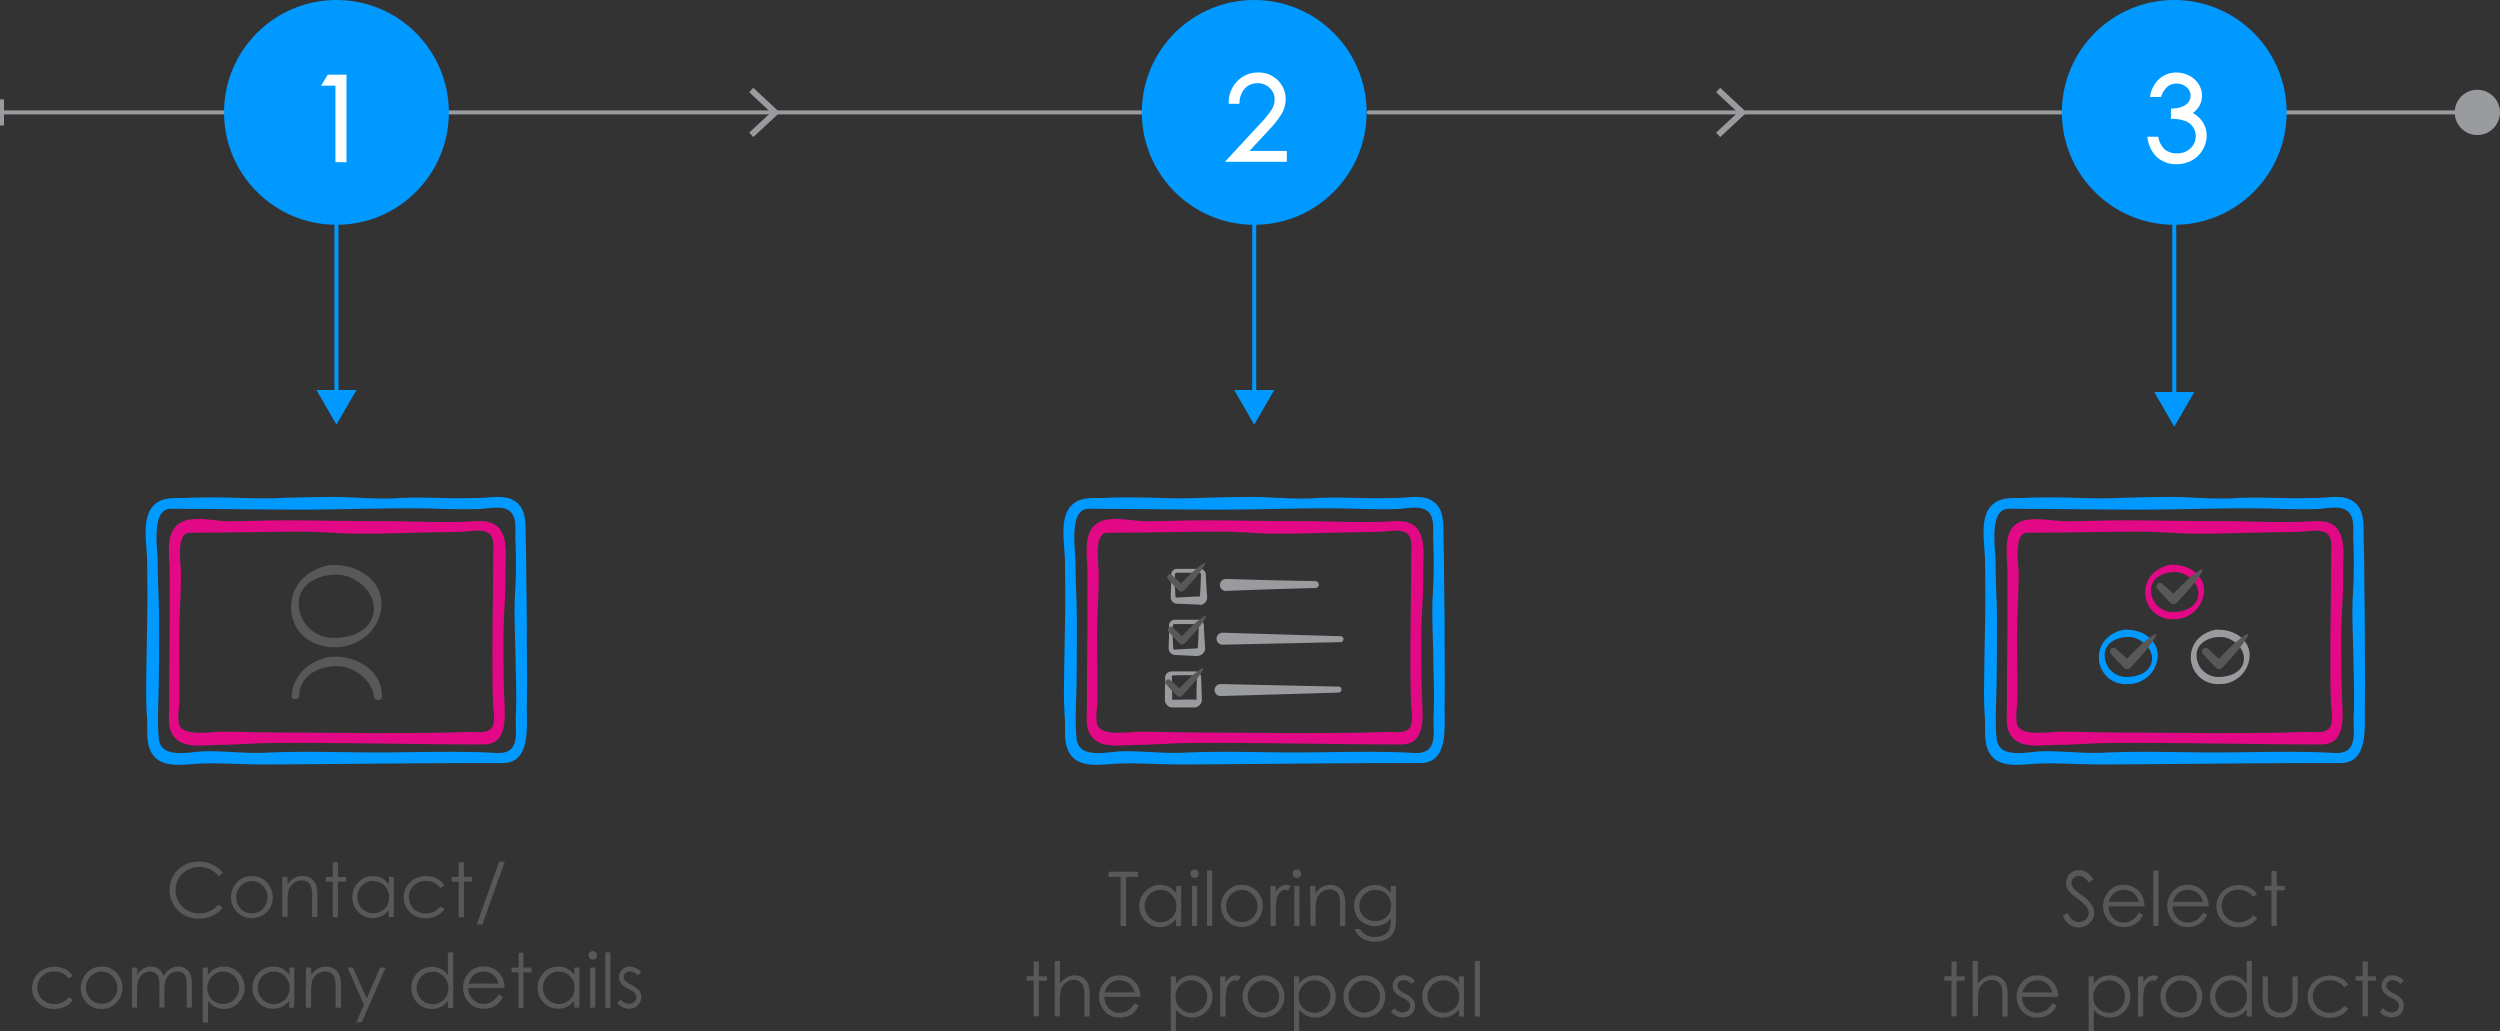 <svg xmlns="http://www.w3.org/2000/svg" width="530.25" height="218.71" viewBox="0 0 530.25 218.71"><rect x="0" y="0" width="530.25" height="218.71" fill="#333333" stroke="none"/><title>home-diagram</title><g id="Layer_2" data-name="Layer 2"><g id="Layer_3" data-name="Layer 3"><g id="Client_Company_details" data-name="Client Company details" style="isolation:isolate"><g style="isolation:isolate"><path d="M47.28,185.17l-.91.7a5,5,0,0,0-1.8-1.48,5.21,5.21,0,0,0-2.31-.5,5.13,5.13,0,0,0-2.55.66,4.74,4.74,0,0,0-1.81,1.77,4.9,4.9,0,0,0-.65,2.5,4.68,4.68,0,0,0,1.45,3.51,5,5,0,0,0,3.63,1.41,5.11,5.11,0,0,0,4-1.89l.91.68a5.87,5.87,0,0,1-2.15,1.7,6.82,6.82,0,0,1-2.87.59,6,6,0,0,1-4.76-2,6.09,6.09,0,0,1-1.46-4.1,5.67,5.67,0,0,1,1.77-4.24,6.11,6.11,0,0,1,4.44-1.73,6.4,6.4,0,0,1,2.9.64A5.67,5.67,0,0,1,47.28,185.17Z" style="fill:#585858"/><path d="M53.43,185.82a4.19,4.19,0,0,1,3.25,1.42,4.55,4.55,0,0,1-.06,6.18,4.5,4.5,0,0,1-6.39,0,4.55,4.55,0,0,1-.07-6.17A4.19,4.19,0,0,1,53.43,185.82Zm0,1.07a3.14,3.14,0,0,0-2.34,1,3.37,3.37,0,0,0-1,2.44,3.52,3.52,0,0,0,.44,1.72,3.25,3.25,0,0,0,1.21,1.23,3.46,3.46,0,0,0,3.34,0,3.18,3.18,0,0,0,1.21-1.23,3.42,3.42,0,0,0,.45-1.72,3.37,3.37,0,0,0-1-2.44A3.14,3.14,0,0,0,53.42,186.89Z" style="fill:#585858"/><path d="M59.88,186H61v1.53a4.47,4.47,0,0,1,1.46-1.31,3.55,3.55,0,0,1,1.73-.43,3,3,0,0,1,1.69.48,2.88,2.88,0,0,1,1.09,1.3,6.82,6.82,0,0,1,.35,2.56v4.37H66.2v-4.05a10.12,10.12,0,0,0-.12-2,2,2,0,0,0-2.14-1.7,2.71,2.71,0,0,0-1.78.66,3.13,3.13,0,0,0-1,1.62,11,11,0,0,0-.16,2.32v3.11H59.88Z" style="fill:#585858"/><path d="M70.59,182.88h1.09V186h1.74V187H71.68v7.55H70.59V187H69.1V186h1.49Z" style="fill:#585858"/><path d="M83.53,186v8.5H82.45v-1.46a4.66,4.66,0,0,1-1.54,1.26,4.2,4.2,0,0,1-1.87.42A4.13,4.13,0,0,1,76,193.44a4.55,4.55,0,0,1,0-6.32,4.21,4.21,0,0,1,3.11-1.3,4,4,0,0,1,1.89.44,4.28,4.28,0,0,1,1.49,1.34V186Zm-4.37.84a3.32,3.32,0,0,0-1.69.45,3.38,3.38,0,0,0-1.23,1.26,3.48,3.48,0,0,0-.45,1.72,3.4,3.4,0,0,0,.46,1.71,3.31,3.31,0,0,0,2.9,1.74,3.44,3.44,0,0,0,1.7-.46,3.16,3.16,0,0,0,1.24-1.22,3.62,3.62,0,0,0,.43-1.74,3.37,3.37,0,0,0-1-2.47A3.23,3.23,0,0,0,79.16,186.87Z" style="fill:#585858"/><path d="M94.24,187.8l-.87.54a3.62,3.62,0,0,0-3.07-1.49,3.51,3.51,0,0,0-2.57,1,3.22,3.22,0,0,0-1,2.42,3.51,3.51,0,0,0,.47,1.75,3.31,3.31,0,0,0,1.3,1.27,3.78,3.78,0,0,0,1.84.46,3.72,3.72,0,0,0,3.06-1.5l.87.57a4.14,4.14,0,0,1-1.64,1.43,5.3,5.3,0,0,1-2.34.5,4.59,4.59,0,0,1-3.34-1.28,4.14,4.14,0,0,1-1.33-3.12,4.5,4.5,0,0,1,.62-2.29,4.31,4.31,0,0,1,1.71-1.65,4.91,4.91,0,0,1,2.43-.59,5.28,5.28,0,0,1,1.63.25,4.75,4.75,0,0,1,1.33.68A3.66,3.66,0,0,1,94.24,187.8Z" style="fill:#585858"/><path d="M97.29,182.88h1.1V186h1.73V187H98.39v7.55h-1.1V187H95.8V186h1.49Z" style="fill:#585858"/><path d="M107.07,182.75,102.3,196.1h-1.19l4.76-13.35Z" style="fill:#585858"/><path d="M15.44,207l-.87.54a3.62,3.62,0,0,0-3.07-1.49,3.55,3.55,0,0,0-2.58,1,3.25,3.25,0,0,0-1,2.42,3.51,3.51,0,0,0,.47,1.75,3.24,3.24,0,0,0,1.3,1.27,3.88,3.88,0,0,0,4.9-1l.87.57a4.14,4.14,0,0,1-1.64,1.43,5.3,5.3,0,0,1-2.34.5,4.59,4.59,0,0,1-3.34-1.28,4.14,4.14,0,0,1-1.33-3.12,4.5,4.5,0,0,1,.62-2.29,4.31,4.31,0,0,1,1.71-1.65,4.91,4.91,0,0,1,2.43-.59,5.28,5.28,0,0,1,1.63.25,4.75,4.75,0,0,1,1.33.68A3.66,3.66,0,0,1,15.44,207Z" style="fill:#585858"/><path d="M21.56,205a4.21,4.21,0,0,1,3.26,1.42,4.57,4.57,0,0,1-.07,6.18A4.16,4.16,0,0,1,21.56,214a4.14,4.14,0,0,1-3.19-1.33,4.53,4.53,0,0,1-.07-6.17A4.18,4.18,0,0,1,21.56,205Zm0,1.07a3.18,3.18,0,0,0-2.35,1,3.52,3.52,0,0,0-.53,4.16,3.18,3.18,0,0,0,1.21,1.23,3.46,3.46,0,0,0,3.34,0,3.18,3.18,0,0,0,1.21-1.23,3.52,3.52,0,0,0,.44-1.72,3.41,3.41,0,0,0-1-2.44A3.17,3.17,0,0,0,21.56,206.09Z" style="fill:#585858"/><path d="M28,205.23H29.1v1.47a4.22,4.22,0,0,1,1.17-1.18A3.3,3.3,0,0,1,32,205a2.92,2.92,0,0,1,1.17.24,2.53,2.53,0,0,1,.91.64,3.51,3.51,0,0,1,.61,1.15,4,4,0,0,1,1.36-1.51,3.22,3.22,0,0,1,1.76-.52,2.74,2.74,0,0,1,1.56.44,2.68,2.68,0,0,1,1,1.24,6.58,6.58,0,0,1,.33,2.39v4.64H39.6v-4.64a6.15,6.15,0,0,0-.19-1.88,1.67,1.67,0,0,0-.67-.82,2,2,0,0,0-1.12-.31,2.42,2.42,0,0,0-1.46.47,2.66,2.66,0,0,0-1,1.25,8,8,0,0,0-.3,2.61v3.32H33.8v-4.35a7.43,7.43,0,0,0-.19-2.09,1.75,1.75,0,0,0-.66-.88,2,2,0,0,0-1.14-.33,2.43,2.43,0,0,0-1.42.46,2.64,2.64,0,0,0-1,1.23,6.58,6.58,0,0,0-.32,2.36v3.6H28Z" style="fill:#585858"/><path d="M43,205.23h1.09v1.57a4.37,4.37,0,0,1,1.49-1.34A4,4,0,0,1,47.5,205a4.19,4.19,0,0,1,3.1,1.3,4.53,4.53,0,0,1,0,6.32A4.1,4.1,0,0,1,47.54,214a4.17,4.17,0,0,1-1.87-.42,4.66,4.66,0,0,1-1.54-1.26v4.57H43Zm4.37.84a3.23,3.23,0,0,0-2.39,1,3.41,3.41,0,0,0-1,2.47,3.51,3.51,0,0,0,.44,1.74,3.16,3.16,0,0,0,1.24,1.22,3.42,3.42,0,0,0,1.7.46,3.27,3.27,0,0,0,1.66-.46,3.44,3.44,0,0,0,1.23-1.28,3.4,3.4,0,0,0,.46-1.71,3.48,3.48,0,0,0-.45-1.72,3.38,3.38,0,0,0-1.23-1.26A3.32,3.32,0,0,0,47.41,206.07Z" style="fill:#585858"/><path d="M62.41,205.23v8.5H61.33v-1.46a4.66,4.66,0,0,1-1.54,1.26,4.25,4.25,0,0,1-1.88.42,4.12,4.12,0,0,1-3.08-1.31,4.38,4.38,0,0,1-1.28-3.18,4.31,4.31,0,0,1,1.29-3.14A4.21,4.21,0,0,1,58,205a4,4,0,0,1,1.89.44,4.37,4.37,0,0,1,1.49,1.34v-1.57Zm-4.37.84a3.29,3.29,0,0,0-1.69.45,3.24,3.24,0,0,0-1.23,1.26,3.43,3.43,0,0,0,0,3.43,3.39,3.39,0,0,0,1.24,1.28A3.28,3.28,0,0,0,58,213a3.44,3.44,0,0,0,1.7-.46A3.23,3.23,0,0,0,61,211.27a3.62,3.62,0,0,0,.43-1.74,3.41,3.41,0,0,0-1-2.47A3.23,3.23,0,0,0,58,206.07Z" style="fill:#585858"/><path d="M64.87,205.23H66v1.53a4.54,4.54,0,0,1,1.45-1.31,3.59,3.59,0,0,1,1.74-.43,3,3,0,0,1,1.69.48,2.88,2.88,0,0,1,1.09,1.3,7,7,0,0,1,.35,2.56v4.37H71.19v-4a10.12,10.12,0,0,0-.12-2,2.17,2.17,0,0,0-.73-1.27,2.24,2.24,0,0,0-1.41-.43,2.71,2.71,0,0,0-1.78.66,3.06,3.06,0,0,0-1,1.62,11,11,0,0,0-.16,2.32v3.11H64.87Z" style="fill:#585858"/><path d="M73.71,205.23h1.16l2.92,6.55,2.83-6.55h1.17l-5.07,11.61H75.56l1.64-3.75Z" style="fill:#585858"/><path d="M96.12,202v11.78H95v-1.46a4.66,4.66,0,0,1-1.54,1.26,4.22,4.22,0,0,1-1.88.42,4.12,4.12,0,0,1-3.08-1.31,4.55,4.55,0,0,1,0-6.32,4.21,4.21,0,0,1,3.11-1.3,4,4,0,0,1,1.89.44A4.28,4.28,0,0,1,95,206.8V202Zm-4.37,4.12a3.32,3.32,0,0,0-1.69.45,3.38,3.38,0,0,0-1.23,1.26,3.49,3.49,0,0,0-.46,1.72,3.42,3.42,0,0,0,.47,1.71,3.31,3.31,0,0,0,2.9,1.74,3.44,3.44,0,0,0,1.7-.46,3.23,3.23,0,0,0,1.24-1.22,3.62,3.62,0,0,0,.43-1.74,3.37,3.37,0,0,0-1-2.47A3.23,3.23,0,0,0,91.75,206.07Z" style="fill:#585858"/><path d="M105.75,210.91l.92.49a5.06,5.06,0,0,1-1,1.44,4.19,4.19,0,0,1-1.33.83,4.7,4.7,0,0,1-1.68.28,4.06,4.06,0,0,1-3.26-1.36,4.67,4.67,0,0,1-.18-6,4.07,4.07,0,0,1,3.37-1.6,4.2,4.2,0,0,1,3.47,1.64,4.59,4.59,0,0,1,.94,2.91H99.3a3.5,3.5,0,0,0,1,2.43,3,3,0,0,0,2.26.95,3.6,3.6,0,0,0,1.26-.23,3.35,3.35,0,0,0,1-.6A4.88,4.88,0,0,0,105.75,210.91Zm0-2.29a3.66,3.66,0,0,0-.64-1.39,3.15,3.15,0,0,0-1.1-.85,3.48,3.48,0,0,0-1.45-.32,3.09,3.09,0,0,0-2.15.81,3.65,3.65,0,0,0-1,1.75Z" style="fill:#585858"/><path d="M110,202.08H111v3.15h1.73v1H111v7.55H110v-7.55h-1.5v-1H110Z" style="fill:#585858"/><path d="M122.88,205.23v8.5H121.8v-1.46a4.56,4.56,0,0,1-1.54,1.26,4.17,4.17,0,0,1-1.87.42,4.12,4.12,0,0,1-3.08-1.31,4.38,4.38,0,0,1-1.28-3.18,4.31,4.31,0,0,1,1.29-3.14,4.19,4.19,0,0,1,3.1-1.3,4,4,0,0,1,1.9.44,4.25,4.25,0,0,1,1.48,1.34v-1.57Zm-4.37.84a3.31,3.31,0,0,0-2.91,1.71,3.5,3.5,0,0,0,1.24,4.71,3.27,3.27,0,0,0,1.66.46,3.42,3.42,0,0,0,1.7-.46,3.16,3.16,0,0,0,1.24-1.22,3.51,3.51,0,0,0,.43-1.74,3.37,3.37,0,0,0-1-2.47A3.2,3.2,0,0,0,118.51,206.07Z" style="fill:#585858"/><path d="M125.72,201.73a.87.87,0,0,1,.64.27.86.86,0,0,1,.26.64.82.82,0,0,1-.26.63.88.88,0,0,1-1.27,0,.86.86,0,0,1-.26-.63.9.9,0,0,1,.26-.64A.86.86,0,0,1,125.72,201.73Zm-.54,3.5h1.09v8.5h-1.09Z" style="fill:#585858"/><path d="M128.38,202h1.1v11.78h-1.1Z" style="fill:#585858"/><path d="M136,206.16l-.7.73a2.51,2.51,0,0,0-1.72-.85,1.33,1.33,0,0,0-.91.35,1.09,1.09,0,0,0-.38.82,1.21,1.21,0,0,0,.32.79,4.42,4.42,0,0,0,1.31.9,4.92,4.92,0,0,1,1.66,1.22,2.18,2.18,0,0,1,.43,1.33,2.41,2.41,0,0,1-.73,1.78,2.53,2.53,0,0,1-1.84.72,3.16,3.16,0,0,1-1.41-.32,3.07,3.07,0,0,1-1.1-.88l.68-.78a2.39,2.39,0,0,0,1.78.94,1.61,1.61,0,0,0,1.12-.42,1.29,1.29,0,0,0,.46-1,1.31,1.31,0,0,0-.3-.84,5,5,0,0,0-1.38-.9,4.56,4.56,0,0,1-1.57-1.17,2.27,2.27,0,0,1-.41-1.32,2.13,2.13,0,0,1,.66-1.61,2.29,2.29,0,0,1,1.67-.64A3.47,3.47,0,0,1,136,206.16Z" style="fill:#585858"/></g></g><g id="Tailoring_the_proposal" data-name="Tailoring the proposal" style="isolation:isolate"><g style="isolation:isolate"><path d="M235.11,186V184.9h6.29V186h-2.56V196.4h-1.17V186Z" style="fill:#585858"/><path d="M250.52,187.9v8.5h-1.08v-1.46a4.65,4.65,0,0,1-1.54,1.25,4.28,4.28,0,0,1-5-.88,4.42,4.42,0,0,1-1.28-3.19A4.31,4.31,0,0,1,243,189a4.19,4.19,0,0,1,3.1-1.3,4.12,4.12,0,0,1,1.9.44,4.35,4.35,0,0,1,1.48,1.34V187.9Zm-4.37.83a3.31,3.31,0,0,0-2.91,1.71,3.39,3.39,0,0,0-.46,1.72,3.44,3.44,0,0,0,.46,1.72,3.36,3.36,0,0,0,1.24,1.27,3.15,3.15,0,0,0,1.66.46,3.32,3.32,0,0,0,1.7-.46,3.16,3.16,0,0,0,1.24-1.22,3.48,3.48,0,0,0,.43-1.74,3.39,3.39,0,0,0-1-2.47A3.21,3.21,0,0,0,246.15,188.73Z" style="fill:#585858"/><path d="M253.36,184.4a.9.9,0,0,1,.64.26.92.92,0,0,1,0,1.28.9.9,0,1,1-.64-1.54Zm-.54,3.5h1.09v8.5h-1.09Z" style="fill:#585858"/><path d="M256,184.62h1.1V196.4H256Z" style="fill:#585858"/><path d="M263.41,187.68a4.21,4.21,0,0,1,3.26,1.42,4.57,4.57,0,0,1-.07,6.18,4.47,4.47,0,0,1-6.38,0,4.53,4.53,0,0,1-.07-6.17A4.18,4.18,0,0,1,263.41,187.68Zm0,1.07a3.15,3.15,0,0,0-2.35,1,3.37,3.37,0,0,0-1,2.43,3.42,3.42,0,0,0,.45,1.72,3.18,3.18,0,0,0,1.21,1.23,3.39,3.39,0,0,0,3.34,0,3.18,3.18,0,0,0,1.21-1.23,3.52,3.52,0,0,0,.44-1.72,3.37,3.37,0,0,0-1-2.43A3.14,3.14,0,0,0,263.41,188.75Z" style="fill:#585858"/><path d="M269.45,187.9h1.12v1.24a3.84,3.84,0,0,1,1.05-1.1,2.11,2.11,0,0,1,1.16-.36,2,2,0,0,1,1,.29l-.57.92a1.5,1.5,0,0,0-.58-.15,1.56,1.56,0,0,0-1.05.45,2.84,2.84,0,0,0-.78,1.39,13.9,13.9,0,0,0-.2,2.94v2.88h-1.12Z" style="fill:#585858"/><path d="M275.06,184.4a.86.86,0,0,1,.63.26.89.89,0,0,1,0,1.28.89.89,0,0,1-1.26,0,.89.89,0,0,1,0-1.28A.86.86,0,0,1,275.06,184.4Zm-.55,3.5h1.1v8.5h-1.1Z" style="fill:#585858"/><path d="M277.88,187.9H279v1.52a4.69,4.69,0,0,1,1.46-1.31,3.55,3.55,0,0,1,1.73-.43,3,3,0,0,1,1.69.48,2.84,2.84,0,0,1,1.09,1.31,6.72,6.72,0,0,1,.36,2.55v4.38h-1.1v-4.06a10.12,10.12,0,0,0-.12-2,2.2,2.2,0,0,0-.73-1.27,2.23,2.23,0,0,0-1.41-.42,2.66,2.66,0,0,0-1.77.65,3.07,3.07,0,0,0-1,1.63,11.49,11.49,0,0,0-.16,2.31v3.12h-1.09Z" style="fill:#585858"/><path d="M295,187.9h1.09v6.77a8,8,0,0,1-.31,2.62,3.44,3.44,0,0,1-1.49,1.8,4.93,4.93,0,0,1-2.56.63,6,6,0,0,1-2-.3,3.94,3.94,0,0,1-1.42-.84,4.77,4.77,0,0,1-1-1.52h1.19a3.13,3.13,0,0,0,1.25,1.25,4,4,0,0,0,1.9.41,3.88,3.88,0,0,0,1.89-.42,2.61,2.61,0,0,0,1.1-1.05,4.64,4.64,0,0,0,.33-2v-.44a4.19,4.19,0,0,1-1.51,1.2,4.45,4.45,0,0,1-4.1-.17,4.14,4.14,0,0,1-1.6-1.56,4.42,4.42,0,0,1,3.84-6.57,4.13,4.13,0,0,1,1.78.39,4.91,4.91,0,0,1,1.59,1.3Zm-3.23.83a3.49,3.49,0,0,0-1.73.45,3.38,3.38,0,0,0-1.25,1.24,3.42,3.42,0,0,0-.45,1.72,3.08,3.08,0,0,0,.94,2.31,3.67,3.67,0,0,0,4.85,0,3.18,3.18,0,0,0,.92-2.38,3.48,3.48,0,0,0-.42-1.72,3.05,3.05,0,0,0-1.2-1.19A3.32,3.32,0,0,0,291.74,188.73Z" style="fill:#585858"/><path d="M219.25,203.94h1.09v3.16h1.74V208h-1.74v7.56h-1.09V208h-1.49v-.94h1.49Z" style="fill:#585858"/><path d="M223.72,203.82h1.09v4.8a4.69,4.69,0,0,1,1.46-1.31,3.55,3.55,0,0,1,1.73-.43,3,3,0,0,1,1.69.48,2.93,2.93,0,0,1,1.09,1.3,7,7,0,0,1,.35,2.56v4.38H230v-4.06a10.12,10.12,0,0,0-.12-2,2.26,2.26,0,0,0-.74-1.27,2.18,2.18,0,0,0-1.4-.42,2.7,2.7,0,0,0-1.78.65,3.05,3.05,0,0,0-1,1.63,10.65,10.65,0,0,0-.16,2.31v3.12h-1.09Z" style="fill:#585858"/><path d="M240.63,212.78l.92.48a5.24,5.24,0,0,1-1,1.44,4.35,4.35,0,0,1-1.34.83,4.7,4.7,0,0,1-1.68.29,4.08,4.08,0,0,1-3.26-1.37,4.6,4.6,0,0,1-1.17-3.08,4.53,4.53,0,0,1,1-2.88,4.05,4.05,0,0,1,3.37-1.61,4.21,4.21,0,0,1,3.48,1.65,4.6,4.6,0,0,1,.93,2.9h-7.64a3.45,3.45,0,0,0,.94,2.43,3,3,0,0,0,2.26.95,3.66,3.66,0,0,0,1.27-.23,3.3,3.3,0,0,0,1-.6A5,5,0,0,0,240.63,212.78Zm0-2.29a3.5,3.5,0,0,0-.64-1.4,2.93,2.93,0,0,0-1.1-.84,3.31,3.31,0,0,0-1.45-.33,3.11,3.11,0,0,0-2.15.81,3.6,3.6,0,0,0-1,1.76Z" style="fill:#585858"/><path d="M248.32,207.1h1.09v1.56a4.48,4.48,0,0,1,1.49-1.34,4.07,4.07,0,0,1,1.88-.44,4.19,4.19,0,0,1,3.1,1.3,4.31,4.31,0,0,1,1.29,3.14,4.38,4.38,0,0,1-1.28,3.19,4.14,4.14,0,0,1-3.07,1.31,4.18,4.18,0,0,1-1.87-.43,4.75,4.75,0,0,1-1.54-1.25v4.57h-1.09Zm4.37.83a3.23,3.23,0,0,0-2.39,1,3.64,3.64,0,0,0-.53,4.21,3.16,3.16,0,0,0,1.24,1.22,3.32,3.32,0,0,0,1.7.46,3.18,3.18,0,0,0,1.66-.46,3.48,3.48,0,0,0,1.23-4.71,3.28,3.28,0,0,0-2.91-1.71Z" style="fill:#585858"/><path d="M258.8,207.1h1.12v1.24a3.84,3.84,0,0,1,1.05-1.1,2.11,2.11,0,0,1,1.16-.36,1.92,1.92,0,0,1,1,.29l-.57.92a1.5,1.5,0,0,0-.58-.15,1.58,1.58,0,0,0-1.05.45,2.84,2.84,0,0,0-.78,1.39,13.9,13.9,0,0,0-.2,2.94v2.88H258.8Z" style="fill:#585858"/><path d="M268,206.88a4.21,4.21,0,0,1,3.26,1.42,4.57,4.57,0,0,1-.07,6.18,4.48,4.48,0,0,1-6.39,0,4.43,4.43,0,0,1-1.24-3.11,4.37,4.37,0,0,1,1.18-3.06A4.18,4.18,0,0,1,268,206.88Zm0,1.07a3.15,3.15,0,0,0-2.35,1,3.37,3.37,0,0,0-1,2.43,3.42,3.42,0,0,0,.45,1.72,3.18,3.18,0,0,0,1.21,1.23,3.28,3.28,0,0,0,1.67.44,3.33,3.33,0,0,0,1.67-.44,3.16,3.16,0,0,0,1.2-1.23,3.42,3.42,0,0,0,.45-1.72,3.37,3.37,0,0,0-1-2.43A3.14,3.14,0,0,0,268,208Z" style="fill:#585858"/><path d="M274.46,207.1h1.09v1.56a4.48,4.48,0,0,1,1.49-1.34,4.07,4.07,0,0,1,1.88-.44,4.19,4.19,0,0,1,3.1,1.3,4.31,4.31,0,0,1,1.29,3.14,4.38,4.38,0,0,1-1.28,3.19,4.14,4.14,0,0,1-3.07,1.31,4.18,4.18,0,0,1-1.87-.43,4.75,4.75,0,0,1-1.54-1.25v4.57h-1.09Zm4.37.83a3.19,3.19,0,0,0-2.38,1,3.39,3.39,0,0,0-1,2.47,3.46,3.46,0,0,0,.44,1.74,3.16,3.16,0,0,0,1.24,1.22,3.32,3.32,0,0,0,1.7.46,3.18,3.18,0,0,0,1.66-.46,3.53,3.53,0,0,0,1.69-3,3.48,3.48,0,0,0-.45-1.72,3.38,3.38,0,0,0-1.23-1.26A3.32,3.32,0,0,0,278.83,207.93Z" style="fill:#585858"/><path d="M289.38,206.88a4.21,4.21,0,0,1,3.26,1.42,4.57,4.57,0,0,1-.07,6.18,4.48,4.48,0,0,1-6.39,0,4.43,4.43,0,0,1-1.24-3.11,4.37,4.37,0,0,1,1.18-3.06A4.18,4.18,0,0,1,289.38,206.88Zm0,1.07a3.15,3.15,0,0,0-2.35,1,3.37,3.37,0,0,0-1,2.43,3.42,3.42,0,0,0,.45,1.72,3.18,3.18,0,0,0,1.21,1.23,3.28,3.28,0,0,0,1.67.44,3.33,3.33,0,0,0,1.67-.44,3.16,3.16,0,0,0,1.2-1.23,3.42,3.42,0,0,0,.45-1.72,3.37,3.37,0,0,0-1-2.43A3.14,3.14,0,0,0,289.38,208Z" style="fill:#585858"/><path d="M300.11,208l-.71.72a2.53,2.53,0,0,0-1.71-.85,1.29,1.29,0,0,0-.91.35,1.07,1.07,0,0,0-.38.82,1.2,1.2,0,0,0,.31.79,4.27,4.27,0,0,0,1.32.9,4.86,4.86,0,0,1,1.65,1.22,2.22,2.22,0,0,1,.44,1.34,2.42,2.42,0,0,1-.74,1.77,2.53,2.53,0,0,1-1.84.73,3.23,3.23,0,0,1-1.4-.32,3,3,0,0,1-1.11-.89l.69-.78a2.4,2.4,0,0,0,1.77.95,1.55,1.55,0,0,0,1.12-.43,1.3,1.3,0,0,0,.47-1,1.27,1.27,0,0,0-.31-.83,4.68,4.68,0,0,0-1.38-.91,4.5,4.5,0,0,1-1.56-1.17,2.21,2.21,0,0,1-.42-1.32,2.15,2.15,0,0,1,.66-1.61,2.29,2.29,0,0,1,1.67-.64A3.46,3.46,0,0,1,300.11,208Z" style="fill:#585858"/><path d="M310.51,207.1v8.5h-1.07v-1.46a4.78,4.78,0,0,1-1.55,1.25,4.28,4.28,0,0,1-4.95-.88,4.42,4.42,0,0,1-1.28-3.19,4.31,4.31,0,0,1,1.29-3.14,4.19,4.19,0,0,1,3.1-1.3,4.12,4.12,0,0,1,1.9.44,4.48,4.48,0,0,1,1.49,1.34V207.1Zm-4.37.83a3.31,3.31,0,0,0-2.91,1.71,3.39,3.39,0,0,0-.46,1.72,3.55,3.55,0,0,0,.46,1.72,3.36,3.36,0,0,0,1.24,1.27,3.18,3.18,0,0,0,1.67.46,3.37,3.37,0,0,0,1.7-.46,3.2,3.2,0,0,0,1.23-1.22,3.46,3.46,0,0,0,.44-1.74,3.39,3.39,0,0,0-1-2.47A3.2,3.2,0,0,0,306.14,207.93Z" style="fill:#585858"/><path d="M312.81,203.82h1.09V215.6h-1.09Z" style="fill:#585858"/></g></g><g id="Select_the_products" data-name="Select the products" style="isolation:isolate"><g style="isolation:isolate"><path d="M437.5,194.26l1-.59c.69,1.27,1.48,1.9,2.38,1.9a2.29,2.29,0,0,0,1.09-.27,1.92,1.92,0,0,0,.77-.72,1.84,1.84,0,0,0,.27-1,2,2,0,0,0-.39-1.14,9.52,9.52,0,0,0-2-1.84,9.81,9.81,0,0,1-1.79-1.57,2.85,2.85,0,0,1-.61-1.76,2.7,2.7,0,0,1,.36-1.37,2.62,2.62,0,0,1,1-1,2.9,2.9,0,0,1,1.42-.35,3,3,0,0,1,1.52.4A5.15,5.15,0,0,1,444,186.5l-.93.71a4.53,4.53,0,0,0-1.11-1.13,1.83,1.83,0,0,0-1-.28,1.54,1.54,0,0,0-1.14.43,1.34,1.34,0,0,0-.44,1,1.83,1.83,0,0,0,.15.73,2.91,2.91,0,0,0,.57.77c.15.14.65.53,1.49,1.15a8.26,8.26,0,0,1,2.05,2,3.2,3.2,0,0,1,.55,1.72,2.92,2.92,0,0,1-1,2.17,3.17,3.17,0,0,1-2.31.93,3.41,3.41,0,0,1-1.9-.56A5.21,5.21,0,0,1,437.5,194.26Z" style="fill:#585858"/><path d="M453.64,193.58l.92.48a4.92,4.92,0,0,1-1.05,1.44,4.24,4.24,0,0,1-1.34.83,4.62,4.62,0,0,1-1.68.29,4.05,4.05,0,0,1-3.25-1.37,4.6,4.6,0,0,1-1.17-3.08,4.53,4.53,0,0,1,1-2.88,4,4,0,0,1,3.37-1.61,4.18,4.18,0,0,1,3.47,1.65,4.55,4.55,0,0,1,.94,2.9h-7.65a3.46,3.46,0,0,0,.95,2.43,3,3,0,0,0,2.26,1,3.65,3.65,0,0,0,1.26-.23,3.35,3.35,0,0,0,1-.6A5.56,5.56,0,0,0,453.64,193.58Zm0-2.29a3.71,3.71,0,0,0-.64-1.4,3,3,0,0,0-1.11-.84,3.3,3.3,0,0,0-1.45-.32,3.1,3.1,0,0,0-2.15.8,3.68,3.68,0,0,0-1,1.76Z" style="fill:#585858"/><path d="M456.71,184.62h1.1V196.4h-1.1Z" style="fill:#585858"/><path d="M467.24,193.58l.92.48a4.92,4.92,0,0,1-1.05,1.44,4.13,4.13,0,0,1-1.34.83,4.62,4.62,0,0,1-1.68.29,4.06,4.06,0,0,1-3.25-1.37,4.6,4.6,0,0,1-1.17-3.08,4.53,4.53,0,0,1,1-2.88,4,4,0,0,1,3.37-1.61,4.18,4.18,0,0,1,3.47,1.65,4.55,4.55,0,0,1,.94,2.9h-7.65a3.46,3.46,0,0,0,.95,2.43,3,3,0,0,0,2.26,1,3.65,3.65,0,0,0,1.26-.23,3.35,3.35,0,0,0,1.05-.6A5.56,5.56,0,0,0,467.24,193.58Zm0-2.29a3.71,3.71,0,0,0-.64-1.4,3,3,0,0,0-1.11-.84,3.29,3.29,0,0,0-1.44-.32,3.11,3.11,0,0,0-2.16.8,3.76,3.76,0,0,0-1,1.76Z" style="fill:#585858"/><path d="M478.73,189.66l-.87.54a3.64,3.64,0,0,0-3.06-1.49,3.52,3.52,0,0,0-2.58,1,3.24,3.24,0,0,0-1,2.43,3.47,3.47,0,0,0,.47,1.74,3.4,3.4,0,0,0,1.3,1.28,3.92,3.92,0,0,0,4.9-1l.87.57a4.12,4.12,0,0,1-1.64,1.42,5.16,5.16,0,0,1-2.34.51,4.59,4.59,0,0,1-3.34-1.29,4.14,4.14,0,0,1-1.33-3.11,4.46,4.46,0,0,1,2.33-3.95,5.28,5.28,0,0,1,4.06-.33,4.37,4.37,0,0,1,1.33.67A3.79,3.79,0,0,1,478.73,189.66Z" style="fill:#585858"/><path d="M481.78,184.74h1.1v3.16h1.73v.94h-1.73v7.56h-1.1v-7.56h-1.49v-.94h1.49Z" style="fill:#585858"/><path d="M413.93,203.94H415v3.16h1.73V208H415v7.56h-1.09V208h-1.5v-.94h1.5Z" style="fill:#585858"/><path d="M418.39,203.82h1.1v4.8a4.69,4.69,0,0,1,1.46-1.31,3.55,3.55,0,0,1,1.73-.43,3.06,3.06,0,0,1,1.69.48,3,3,0,0,1,1.09,1.3,7,7,0,0,1,.35,2.56v4.38h-1.1v-4.06a10.4,10.4,0,0,0-.11-2,2.26,2.26,0,0,0-.74-1.27,2.22,2.22,0,0,0-1.4-.42,2.71,2.71,0,0,0-1.78.65,3.13,3.13,0,0,0-1,1.63,11.65,11.65,0,0,0-.15,2.31v3.12h-1.1Z" style="fill:#585858"/><path d="M435.31,212.78l.92.48a4.92,4.92,0,0,1-1.05,1.44,4.19,4.19,0,0,1-1.33.83,4.71,4.71,0,0,1-1.69.29,4.06,4.06,0,0,1-3.25-1.37,4.6,4.6,0,0,1-1.17-3.08,4.53,4.53,0,0,1,1-2.88,4.07,4.07,0,0,1,3.37-1.61,4.18,4.18,0,0,1,3.47,1.65,4.55,4.55,0,0,1,.94,2.9h-7.65a3.46,3.46,0,0,0,.95,2.43,3,3,0,0,0,2.26.95,3.65,3.65,0,0,0,1.26-.23,3.35,3.35,0,0,0,1.05-.6A5.56,5.56,0,0,0,435.31,212.78Zm0-2.29a3.71,3.71,0,0,0-.64-1.4,3,3,0,0,0-1.11-.84,3.29,3.29,0,0,0-1.44-.32,3.07,3.07,0,0,0-2.15.8,3.68,3.68,0,0,0-1,1.76Z" style="fill:#585858"/><path d="M443,207.1h1.09v1.56a4.48,4.48,0,0,1,1.49-1.34,4,4,0,0,1,1.88-.44,4.19,4.19,0,0,1,3.1,1.3,4.31,4.31,0,0,1,1.29,3.14,4.41,4.41,0,0,1-1.28,3.19,4.16,4.16,0,0,1-3.08,1.31,4,4,0,0,1-1.86-.43,4.75,4.75,0,0,1-1.54-1.25v4.57H443Zm4.37.83a3.21,3.21,0,0,0-2.39,1,3.4,3.4,0,0,0-1,2.47,3.56,3.56,0,0,0,.43,1.74,3.19,3.19,0,0,0,1.24,1.23,3.47,3.47,0,0,0,1.71.45,3.14,3.14,0,0,0,1.65-.46,3.36,3.36,0,0,0,1.24-1.27,3.55,3.55,0,0,0,.46-1.72,3.41,3.41,0,0,0-.46-1.72,3.31,3.31,0,0,0-2.91-1.71Z" style="fill:#585858"/><path d="M453.48,207.1h1.12v1.24a3.84,3.84,0,0,1,1-1.1,2.11,2.11,0,0,1,1.16-.36,2.06,2.06,0,0,1,1,.29l-.57.92a1.55,1.55,0,0,0-.58-.15,1.58,1.58,0,0,0-1.06.45,2.87,2.87,0,0,0-.77,1.4,13.06,13.06,0,0,0-.2,2.93v2.88h-1.12Z" style="fill:#585858"/><path d="M462.67,206.88a4.19,4.19,0,0,1,3.25,1.42,4.55,4.55,0,0,1-.06,6.18,4.48,4.48,0,0,1-6.39,0,4.55,4.55,0,0,1-.07-6.17A4.22,4.22,0,0,1,462.67,206.88Zm0,1.07a3.15,3.15,0,0,0-2.34,1,3.37,3.37,0,0,0-1,2.43,3.42,3.42,0,0,0,.45,1.72,3.16,3.16,0,0,0,1.2,1.23,3.33,3.33,0,0,0,1.67.44,3.28,3.28,0,0,0,1.67-.44,3.18,3.18,0,0,0,1.21-1.23,3.42,3.42,0,0,0,.45-1.72,3.34,3.34,0,0,0-1-2.43A3.15,3.15,0,0,0,462.66,208Z" style="fill:#585858"/><path d="M477.6,203.82V215.6h-1.07v-1.46a4.78,4.78,0,0,1-1.55,1.25,4.05,4.05,0,0,1-1.87.43,4.16,4.16,0,0,1-3.08-1.31,4.41,4.41,0,0,1-1.28-3.19,4.31,4.31,0,0,1,1.29-3.14,4.21,4.21,0,0,1,3.1-1.3,4.12,4.12,0,0,1,1.9.44,4.48,4.48,0,0,1,1.49,1.34v-4.84Zm-4.37,4.11a3.28,3.28,0,0,0-1.68.45,3.24,3.24,0,0,0-1.23,1.26,3.45,3.45,0,0,0,0,3.44,3.36,3.36,0,0,0,1.24,1.27,3.18,3.18,0,0,0,1.67.46,3.46,3.46,0,0,0,1.7-.45,3.16,3.16,0,0,0,1.23-1.23,3.64,3.64,0,0,0-.53-4.21A3.24,3.24,0,0,0,473.23,207.93Z" style="fill:#585858"/><path d="M479.94,207.1H481v4a8.68,8.68,0,0,0,.16,2,2.24,2.24,0,0,0,.9,1.23,2.71,2.71,0,0,0,1.57.45,2.65,2.65,0,0,0,1.56-.44,2.31,2.31,0,0,0,.88-1.16,8.21,8.21,0,0,0,.16-2.08v-4h1.12v4.17a6.7,6.7,0,0,1-.41,2.65,3.16,3.16,0,0,1-1.24,1.39,3.84,3.84,0,0,1-2.06.51,3.93,3.93,0,0,1-2.08-.51,3.07,3.07,0,0,1-1.24-1.4,7,7,0,0,1-.41-2.72Z" style="fill:#585858"/><path d="M498.06,208.86l-.87.54a3.64,3.64,0,0,0-3.07-1.49,3.51,3.51,0,0,0-2.57,1,3.24,3.24,0,0,0-1,2.43,3.44,3.44,0,0,0,.47,1.74,3.4,3.4,0,0,0,1.3,1.28,3.92,3.92,0,0,0,4.9-1l.87.57a4.12,4.12,0,0,1-1.64,1.42,5.16,5.16,0,0,1-2.34.51,4.63,4.63,0,0,1-3.34-1.28,4.17,4.17,0,0,1-1.33-3.12,4.51,4.51,0,0,1,.62-2.3,4.38,4.38,0,0,1,1.71-1.65,5.28,5.28,0,0,1,4.06-.33,4.48,4.48,0,0,1,1.33.67A3.79,3.79,0,0,1,498.06,208.86Z" style="fill:#585858"/><path d="M501.11,203.94h1.1v3.16h1.73V208h-1.73v7.56h-1.1V208h-1.49v-.94h1.49Z" style="fill:#585858"/><path d="M509.85,208l-.7.72a2.53,2.53,0,0,0-1.71-.85,1.34,1.34,0,0,0-.92.35,1.11,1.11,0,0,0-.38.82,1.21,1.21,0,0,0,.32.79,4.19,4.19,0,0,0,1.31.9,4.81,4.81,0,0,1,1.66,1.22,2.21,2.21,0,0,1,.43,1.34,2.39,2.39,0,0,1-.73,1.77,2.54,2.54,0,0,1-1.84.73,3.3,3.3,0,0,1-1.41-.32,3.09,3.09,0,0,1-1.1-.89l.68-.78a2.42,2.42,0,0,0,1.78.95,1.61,1.61,0,0,0,1.12-.42,1.32,1.32,0,0,0,.46-1,1.27,1.27,0,0,0-.3-.83,5.05,5.05,0,0,0-1.38-.91,4.44,4.44,0,0,1-1.57-1.17,2.27,2.27,0,0,1-.41-1.32,2.15,2.15,0,0,1,.66-1.61,2.29,2.29,0,0,1,1.67-.64A3.44,3.44,0,0,1,509.85,208Z" style="fill:#585858"/></g></g><line x1="0.43" y1="23.84" x2="242.24" y2="23.84" style="fill:none;stroke:#999b9e;stroke-linecap:round;stroke-linejoin:round;stroke-width:0.852px"/><rect y="21.08" width="0.85" height="5.54" style="fill:#999b9e"/><polygon points="283.74 29.07 282.87 28.13 287.48 23.85 282.87 19.56 283.74 18.62 289.36 23.85 283.74 29.07" style="fill:#e20886"/><polygon points="159.77 29.07 158.9 28.13 163.51 23.85 158.9 19.56 159.77 18.62 165.39 23.85 159.77 29.07" style="fill:#999b9e"/><line x1="290.28" y1="23.84" x2="525.68" y2="23.84" style="fill:none;stroke:#999b9e;stroke-linecap:round;stroke-linejoin:round;stroke-width:0.852px"/><circle cx="525.44" cy="23.84" r="4.8" style="fill:#999b9e"/><polygon points="364.85 29.07 363.98 28.13 368.6 23.85 363.98 19.56 364.85 18.62 370.47 23.85 364.85 29.07" style="fill:#999b9e"/><line x1="266.02" y1="83.96" x2="266.02" y2="44.64" style="fill:none;stroke:#09f;stroke-linecap:round;stroke-linejoin:round;stroke-width:0.852px"/><polygon points="270.26 82.72 266.02 90.07 261.77 82.72 270.26 82.72" style="fill:#09f"/><line x1="461.16" y1="84.39" x2="461.16" y2="45.07" style="fill:none;stroke:#09f;stroke-linecap:round;stroke-linejoin:round;stroke-width:0.852px"/><polygon points="465.41 83.15 461.16 90.5 456.92 83.15 465.41 83.15" style="fill:#09f"/><circle cx="461.16" cy="23.84" r="23.84" style="fill:#09f"/><circle cx="266.02" cy="23.84" r="23.84" style="fill:#09f"/><path d="M458.17,20.28h-1.83a6,6,0,0,1,1.92-3.41,5,5,0,0,1,3.34-1.2,5.64,5.64,0,0,1,2.62.64A4.81,4.81,0,0,1,466.09,18a4.22,4.22,0,0,1,.67,2.27A4.11,4.11,0,0,1,464.45,24a5.21,5.21,0,0,1,2.13,1.54,4.89,4.89,0,0,1,1.17,3.19,5.66,5.66,0,0,1-.81,2.91,5.56,5.56,0,0,1-2.19,2.14,6.37,6.37,0,0,1-3.11.76,5.71,5.71,0,0,1-3.87-1.34,6.52,6.52,0,0,1-2-3.92h1.75a5.11,5.11,0,0,0,1.33,2.53,4.13,4.13,0,0,0,2.83,1,4.28,4.28,0,0,0,3.14-1.17A3.76,3.76,0,0,0,466,28.86a3.6,3.6,0,0,0-.59-2,3.77,3.77,0,0,0-1.59-1.37,8.9,8.9,0,0,0-3.08-.58V23.3a5.68,5.68,0,0,0,2.25-.44,3.31,3.31,0,0,0,1.47-1.1,2.59,2.59,0,0,0,.45-1.46,2.66,2.66,0,0,0-.93-2,3.35,3.35,0,0,0-2.36-.85,3.14,3.14,0,0,0-2,.65A4.89,4.89,0,0,0,458.17,20.28Z" style="fill:#fff;stroke:#fff;stroke-miterlimit:10;stroke-width:0.568px"/><path d="M262.61,21.73h-1.72a6.12,6.12,0,0,1,1.78-4.35,5.68,5.68,0,0,1,4.2-1.71A5.36,5.36,0,0,1,272.41,21a5.93,5.93,0,0,1-.73,2.86,21,21,0,0,1-2.84,3.62l-4.47,4.81h8.28v1.74H260.46l6.86-7.41A22.16,22.16,0,0,0,270,23.34a4.45,4.45,0,0,0,.63-2.27,3.49,3.49,0,0,0-1.13-2.61,3.8,3.8,0,0,0-2.76-1.09,3.87,3.87,0,0,0-2.86,1.14A5,5,0,0,0,262.61,21.73Z" style="fill:#fff;stroke:#fff;stroke-miterlimit:10;stroke-width:0.568px"/><line x1="71.36" y1="83.96" x2="71.36" y2="44.64" style="fill:none;stroke:#09f;stroke-linecap:round;stroke-linejoin:round;stroke-width:0.852px"/><polygon points="75.6 82.72 71.36 90.07 67.11 82.72 75.6 82.72" style="fill:#09f"/><circle cx="71.36" cy="23.84" r="23.84" style="fill:#09f"/><path d="M69.68,16.12h3.53v18H71.43V17.88H68.61Z" style="fill:#fff;stroke:#fff;stroke-miterlimit:10;stroke-width:0.568px"/><path d="M106.6,161.84c-16.76,0-33.52.21-50.29.31-4.48,0-9-.32-13.44-.21-3.87.1-9.54,1.55-11.2-3.32-.66-1.92-.34-4.26-.48-6.28C31,150,31,147.62,31,145.25q.09-6.33.21-12.66c.09-4.47.05-9,0-13.42,0-3.86-1.53-10.07,2.09-12.56,1.82-1.25,4.11-.9,6.19-1s4.23-.12,6.36-.1c4.2,0,8.37.3,12.58.15,4-.14,8.1-.24,12.15-.26,4.46,0,8.87.53,13.34.27,4-.25,8-.06,12,0,2.16,0,4.32,0,6.48-.09s4.62-.56,6.52.53c2.57,1.47,2.54,4.27,2.58,6.94,0,2.29.11,4.59.12,6.89,0,4.81.14,9.62.12,14.44,0,5.11.09,10.22,0,15.33C111.67,154.08,112.69,161.84,106.6,161.84ZM36.26,107.92c-4.29,0-2.82,8.34-2.81,11.25,0,4.3.31,8.58.29,12.88,0,3.95,0,7.89-.05,11.83,0,4.17-.41,8.66,0,12.81.47,4.46,6.71,2.7,9.79,2.65,4.28-.07,8.52.5,12.8.31,7.71-.36,15.37-.09,23.09-.05,8,0,16-.31,23.95,0,2,.07,4.66.64,5.67-1.62.75-1.66.32-4.24.41-6.07.2-4.23,0-8.44-.06-12.66s-.34-8.6-.12-12.89a111.14,111.14,0,0,0,.1-11.83c-.1-1.85.42-4.58-1.07-6s-4.45-.67-6.29-.59c-3.82.16-7.61,0-11.43-.1-9-.13-18.07.26-27.1.25S45.33,107.92,36.26,107.92Z" style="fill:#09f"/><path d="M102.64,157.9c-15,0-30-.43-45-.31-3.77,0-7.51.41-11.28.4-3.21,0-8,1.06-9.89-2.37-.92-1.68-.6-3.83-.59-5.69s0-3.57,0-5.36c0-4,.11-8,.12-12,0-3.7,0-7.4,0-11.1,0-3.15-1-7.88,1.59-10.14s7.66-.8,10.71-.77c4,0,8-.2,12-.2,7.16,0,14.32.21,21.49.17,3.85,0,7.69.17,11.54.19,1.78,0,3.55,0,5.33-.06s4-.42,5.7.29c3.82,1.58,2.77,7.33,2.84,10.78.1,4.45-.42,8.84-.42,13.28,0,4.27,0,8.57.16,12.84C107.08,151.49,107.92,157.9,102.64,157.9ZM40.23,113c-3,0-1.85,6.57-1.84,8.7,0,3.52-.23,7-.33,10.51s0,7.11,0,10.66c0,1.8,0,3.61,0,5.41,0,1.57-.54,4.13,0,5.55,1,2.44,6.94,1.36,9.14,1.36,3.61,0,7.2.15,10.81.16,7,0,14.08.12,21.13.14,6.8,0,13.61,0,20.4-.25,1.43-.05,3.85.47,4.81-.95.83-1.21.26-3.89.21-5.33-.13-3.5-.12-7-.12-10.49,0-6.89.19-13.77.16-20.66,0-1.72.48-4.26-1.48-5-1.39-.55-3.72-.07-5.21,0-3.37.07-6.74.09-10.11.18-4,.1-8,.23-12,.21s-8.12-.49-12.22-.44C55.85,112.78,48.05,113,40.23,113Z" style="fill:#e20886"/><path d="M301.26,161.84c-16.76,0-33.52.21-50.29.31-4.48,0-8.95-.32-13.43-.21-3.88.1-9.54,1.55-11.21-3.32-.66-1.92-.34-4.26-.48-6.28-.16-2.37-.21-4.72-.18-7.09q.09-6.33.21-12.66c.1-4.47.05-9,0-13.42,0-3.86-1.54-10.07,2.08-12.56,1.82-1.25,4.11-.9,6.19-1s4.24-.12,6.36-.1c4.2,0,8.37.3,12.58.15,4-.14,8.11-.24,12.15-.26,4.46,0,8.87.53,13.34.27,4-.25,8-.06,12,0,2.16,0,4.32,0,6.48-.09s4.62-.56,6.52.53c2.57,1.47,2.54,4.27,2.58,6.94,0,2.29.11,4.59.12,6.89,0,4.81.14,9.62.12,14.44,0,5.11.09,10.22,0,15.33C306.33,154.08,307.35,161.84,301.26,161.84Zm-70.34-53.92c-4.28,0-2.82,8.34-2.81,11.25,0,4.3.31,8.58.29,12.88,0,3.95,0,7.89-.05,11.83,0,4.17-.41,8.66,0,12.81.47,4.46,6.71,2.7,9.79,2.65,4.28-.07,8.52.5,12.8.31,7.71-.36,15.38-.09,23.09-.05,8,0,16-.31,23.95,0,1.95.07,4.66.64,5.68-1.62.74-1.66.31-4.24.4-6.07.2-4.23,0-8.44-.06-12.66s-.34-8.6-.12-12.89a111.14,111.14,0,0,0,.1-11.83c-.1-1.85.42-4.58-1.07-6s-4.45-.67-6.29-.59c-3.82.16-7.61,0-11.42-.1-9-.13-18.07.26-27.1.25S240,107.92,230.92,107.92Z" style="fill:#09f"/><path d="M297.3,157.9c-15,0-30-.43-45-.31-3.76,0-7.5.41-11.28.4-3.2,0-8,1.06-9.89-2.37-.92-1.68-.6-3.83-.59-5.69s0-3.57,0-5.36c0-4,.11-8,.12-12,0-3.7,0-7.4,0-11.1,0-3.15-1-7.88,1.59-10.14s7.66-.8,10.71-.77c4,0,8-.2,12-.2,7.17,0,14.32.21,21.49.17,3.85,0,7.69.17,11.54.19,1.78,0,3.55,0,5.33-.06s4-.42,5.7.29c3.82,1.58,2.77,7.33,2.84,10.78.1,4.45-.42,8.84-.42,13.28,0,4.27,0,8.57.16,12.84C301.74,151.49,302.58,157.9,297.3,157.9ZM234.89,113c-3,0-1.85,6.57-1.84,8.7,0,3.52-.23,7-.33,10.51s.05,7.11.06,10.66c0,1.8,0,3.61,0,5.41,0,1.57-.54,4.13,0,5.55,1,2.44,6.93,1.36,9.13,1.36,3.61,0,7.21.15,10.81.16,7,0,14.09.12,21.13.14,6.8,0,13.61,0,20.4-.25,1.43-.05,3.85.47,4.81-.95.83-1.21.26-3.89.21-5.33-.13-3.5-.11-7-.12-10.49,0-6.89.19-13.77.16-20.66,0-1.72.48-4.26-1.48-5-1.39-.55-3.72-.07-5.21,0-3.37.07-6.74.09-10.11.18-4,.1-8,.23-12,.21s-8.12-.49-12.21-.44C250.52,112.78,242.71,113,234.89,113Z" style="fill:#e20886"/><path d="M260.15,122.79q9.42.31,18.84.46a.74.74,0,0,1,.72.75.72.72,0,0,1-.71.72q-9.42.23-18.84.61a1.27,1.27,0,1,1-.1-2.53Z" style="fill:#999b9e"/><path d="M259.34,134.2l25,.74a.63.63,0,0,1,.61.65.62.62,0,0,1-.62.61l-25,.54a1.29,1.29,0,0,1-1.3-1.25,1.26,1.26,0,0,1,1.24-1.29Z" style="fill:#999b9e"/><path d="M254.45,128.25l-3-.14-1.53-.07h-.19a1.75,1.75,0,0,1-.32,0,1.44,1.44,0,0,1-1.1-1.41c0-1,.08-2,.1-3l0-1.53v-.19a1.41,1.41,0,0,1,0-.28,1.18,1.18,0,0,1,.25-.5,1.26,1.26,0,0,1,1-.48l3.05,0,1.52,0h.2a1.32,1.32,0,0,1,.28,0,1.34,1.34,0,0,1,.54.25,1.31,1.31,0,0,1,.52,1c0,1,.09,2,.14,3l.11,1.53v.19a1.42,1.42,0,0,1,0,.35,1.61,1.61,0,0,1-.28.66,1.67,1.67,0,0,1-1.27.68Zm0-1.68s0,0,.06,0l0,0s0,0,0,0v-.19l.1-1.52c.05-1,.09-2,.12-3a.42.42,0,0,0-.12-.3l-.15-.08h-.28l-1.53,0h-3.05a.44.44,0,0,0-.33.18.38.38,0,0,0-.08.17.31.31,0,0,0,0,.1V122l0,1.53c0,1,.08,2,.12,3a.25.25,0,0,0,.12.2.25.25,0,0,0,.11,0h.25l1.52-.08,3-.16Z" style="fill:#999b9e"/><path d="M254,139.15,251,139l-1.52-.07h-.19a1.88,1.88,0,0,1-.33-.05,1.45,1.45,0,0,1-.57-.28,1.41,1.41,0,0,1-.52-1.13c0-1,.08-2,.09-3.05l0-1.52v-.19a1.33,1.33,0,0,1,0-.28,1.2,1.2,0,0,1,.24-.51,1.29,1.29,0,0,1,1-.47l3.05,0,1.52,0H254l.29,0a1.28,1.28,0,0,1,.53.24,1.35,1.35,0,0,1,.53,1c0,1,.08,2,.14,3l.1,1.52v.19a1.45,1.45,0,0,1,0,.36,1.47,1.47,0,0,1-.29.65,1.63,1.63,0,0,1-1.26.69Zm0-1.69s0,0,.06,0l0,0,0,0v-.19l.09-1.53c.05-1,.09-2,.12-3a.35.35,0,0,0-.12-.3.36.36,0,0,0-.15-.08h-.28l-1.52,0h-3.05a.49.49,0,0,0-.34.17.71.71,0,0,0-.08.18s0,.06,0,.1v.19l0,1.52c0,1,.07,2,.11,3.05a.26.26,0,0,0,.13.2l.1,0h.25l1.53-.08,3-.17Z" style="fill:#999b9e"/><path d="M258.92,145.09l25,.54a.63.63,0,0,1,.61.65.64.64,0,0,1-.61.62l-25,.73a1.27,1.27,0,1,1-.07-2.54Z" style="fill:#999b9e"/><path d="M253.53,150.05h-4.77a1.55,1.55,0,0,1-.37,0,1.72,1.72,0,0,1-.68-.33,1.68,1.68,0,0,1-.64-1.31c0-1,0-2,.05-3l0-1.53v-.19a2,2,0,0,1,.06-.34,1.26,1.26,0,0,1,.37-.58,1.55,1.55,0,0,1,1.15-.36c1,0,2,0,3.05,0l1.53,0h.19a1.23,1.23,0,0,1,.27,0,1.33,1.33,0,0,1,.51.24,1.3,1.3,0,0,1,.5,1l.11,3,.05,1.53v.19a1.56,1.56,0,0,1-.26.92,1.81,1.81,0,0,1-1.16.77Zm0-1.69a.12.12,0,0,0,.16.12.16.16,0,0,0,.09-.07s0,0,0-.06v-.19l0-1.52.09-3a.38.38,0,0,0-.15-.34.32.32,0,0,0-.17-.09h-1.82c-1,0-2,0-3,.05a.24.24,0,0,0-.17.29.66.66,0,0,0,0,.11s0,0,0,0v.19l0,1.52c0,1,.06,2,.07,3.05Z" style="fill:#999b9e"/><path d="M248.58,122c.87.74,1.69,1.5,2.49,2.3l-1.07,0c.82-.87,1.65-1.72,2.51-2.55a18.85,18.85,0,0,1,2.81-2.27.19.19,0,0,1,.26,0,.21.21,0,0,1,0,.2,19.34,19.34,0,0,1-2.1,2.94c-.78.9-1.58,1.79-2.4,2.65a.75.75,0,0,1-1.06,0h0c-.8-.8-1.57-1.62-2.31-2.48a.62.62,0,0,1,.07-.87A.61.61,0,0,1,248.58,122Z" style="fill:#585858"/><path d="M248.77,133.17c.86.74,1.69,1.5,2.48,2.3l-1.07,0c.82-.88,1.65-1.73,2.51-2.56a18.85,18.85,0,0,1,2.81-2.27.19.19,0,0,1,.26.06.2.2,0,0,1,0,.2,18.76,18.76,0,0,1-2.1,2.93c-.78.91-1.58,1.8-2.4,2.66a.75.75,0,0,1-1.06,0h0c-.8-.8-1.57-1.63-2.31-2.48a.62.62,0,0,1,.88-.88Z" style="fill:#585858"/><path d="M248.21,144.25c.86.73,1.69,1.5,2.48,2.3h-1.07c.82-.87,1.65-1.72,2.51-2.55a18.85,18.85,0,0,1,2.81-2.27.18.18,0,0,1,.26.06.2.2,0,0,1,0,.2,18.76,18.76,0,0,1-2.1,2.93c-.78.91-1.58,1.79-2.4,2.66a.75.75,0,0,1-1.06,0v0c-.8-.79-1.57-1.62-2.31-2.48a.62.62,0,0,1,.07-.87A.63.63,0,0,1,248.21,144.25Z" style="fill:#585858"/><path d="M496.41,161.84c-16.77,0-33.52.21-50.29.31-4.48,0-9-.32-13.44-.21-3.87.1-9.54,1.55-11.21-3.32-.65-1.92-.33-4.26-.47-6.28-.17-2.37-.21-4.72-.18-7.09.06-4.22.12-8.44.21-12.66.09-4.47.05-9,0-13.42,0-3.86-1.53-10.07,2.09-12.56,1.82-1.25,4.11-.9,6.19-1s4.23-.12,6.35-.1c4.21,0,8.38.3,12.59.15,4-.14,8.1-.24,12.14-.26,4.47,0,8.88.53,13.35.27,4-.25,8-.06,12,0,2.17,0,4.32,0,6.48-.09s4.63-.56,6.53.53c2.57,1.47,2.54,4.27,2.58,6.94,0,2.29.11,4.59.12,6.89,0,4.81.14,9.62.12,14.44,0,5.11.09,10.22,0,15.33C501.48,154.08,502.49,161.84,496.41,161.84Zm-70.34-53.92c-4.29,0-2.82,8.34-2.81,11.25,0,4.3.31,8.58.29,12.88,0,3.95,0,7.89-.06,11.83,0,4.17-.41,8.66,0,12.81.48,4.46,6.71,2.7,9.8,2.65,4.27-.07,8.52.5,12.8.31,7.7-.36,15.37-.09,23.09-.05,8,0,16-.31,23.94,0,2,.07,4.67.64,5.68-1.62.74-1.66.32-4.24.41-6.07.2-4.23,0-8.44-.06-12.66s-.34-8.6-.12-12.89a113.85,113.85,0,0,0,.1-11.83c-.1-1.85.41-4.58-1.07-6s-4.45-.67-6.3-.59c-3.81.16-7.6,0-11.42-.1-9-.13-18.07.26-27.1.25S435.14,107.92,426.07,107.92Z" style="fill:#09f"/><path d="M492.44,157.9c-15,0-30-.43-45-.31-3.77,0-7.51.41-11.28.4-3.21,0-8,1.06-9.89-2.37-.92-1.68-.6-3.83-.6-5.69s0-3.57,0-5.36c0-4,.12-8,.12-12,0-3.7,0-7.4,0-11.1,0-3.15-1-7.88,1.59-10.14,2.48-2.14,7.66-.8,10.7-.77,4,0,8-.2,12-.2,7.16,0,14.32.21,21.49.17,3.85,0,7.69.17,11.54.19,1.78,0,3.55,0,5.33-.06s4-.42,5.7.29c3.82,1.58,2.76,7.33,2.84,10.78.09,4.45-.42,8.84-.42,13.28,0,4.27,0,8.57.16,12.84C496.89,151.49,497.73,157.9,492.44,157.9ZM430,113c-3,0-1.85,6.57-1.84,8.7,0,3.52-.23,7-.32,10.51s0,7.11.05,10.66c0,1.8,0,3.61,0,5.41,0,1.57-.54,4.13,0,5.55,1,2.44,6.94,1.36,9.14,1.36,3.6,0,7.2.15,10.8.16,7.05,0,14.09.12,21.14.14,6.8,0,13.6,0,20.4-.25,1.43-.05,3.85.47,4.81-.95.83-1.21.26-3.89.21-5.33-.13-3.5-.12-7-.12-10.49,0-6.89.19-13.77.16-20.66,0-1.72.48-4.26-1.49-5-1.38-.55-3.71-.07-5.21,0-3.37.07-6.73.09-10.1.18-4,.1-8,.23-12,.21s-8.12-.49-12.22-.44C445.66,112.78,437.86,113,430,113Z" style="fill:#e20886"/><path d="M451.22,133.83a5.44,5.44,0,0,0-.57,0,6.67,6.67,0,0,0-3.67,1.82,5.25,5.25,0,0,0-1.51,3.52,5.34,5.34,0,0,0,5.66,5.64l.51,0a6,6,0,0,0,5.74-5.74v0c0-3.3-3.18-5.21-6.16-5.21m-.07,10h-.54a4.92,4.92,0,0,1-4.5-4.78c-.08-2.9,2.78-4.26,5.27-4.26h.28c2.45.1,5.08,2.31,5.07,4.85-.06,3-3,4.19-5.58,4.19" style="fill:#09f;stroke:#09f;stroke-miterlimit:10;stroke-width:0.568px"/><path d="M448.8,137.6c1.05.9,2.06,1.83,3,2.8l-1.3,0q1.49-1.59,3.06-3.11a22.59,22.59,0,0,1,3.43-2.77.23.23,0,0,1,.33.31,23.74,23.74,0,0,1-2.57,3.58c-.95,1.11-1.92,2.19-2.93,3.24a.91.91,0,0,1-1.29,0v0c-1-1-1.92-2-2.82-3a.76.76,0,0,1,1.07-1.07Z" style="fill:#585858"/><path d="M470.71,133.83a5.12,5.12,0,0,0-.56,0,6.67,6.67,0,0,0-3.68,1.82,5.41,5.41,0,0,0,4.15,9.16l.51,0a6,6,0,0,0,5.74-5.74v0c0-3.3-3.18-5.21-6.16-5.21m-.07,10h-.54a4.9,4.9,0,0,1-4.49-4.78c-.09-2.9,2.77-4.26,5.26-4.26h.29c2.44.1,5.08,2.31,5.06,4.85-.05,3-3,4.19-5.58,4.19" style="fill:#999b9e;stroke:#999b9e;stroke-miterlimit:10;stroke-width:0.568px"/><path d="M468.29,137.6c1,.9,2.06,1.83,3,2.8l-1.3,0c1-1.06,2-2.1,3.06-3.11a22.59,22.59,0,0,1,3.43-2.77.23.23,0,0,1,.33.31,23.06,23.06,0,0,1-2.57,3.58c-.95,1.11-1.92,2.19-2.93,3.24a.91.91,0,0,1-1.29,0v0c-1-1-1.91-2-2.81-3a.76.76,0,0,1,1.06-1.07Z" style="fill:#585858"/><path d="M461.05,120.06a5.44,5.44,0,0,0-.57,0,6.67,6.67,0,0,0-3.67,1.82,5.4,5.4,0,0,0,4.15,9.16l.51,0a6,6,0,0,0,5.73-5.74v0c0-3.3-3.17-5.21-6.15-5.21m-.07,10h-.54a4.92,4.92,0,0,1-4.5-4.78c-.08-2.9,2.78-4.26,5.27-4.26h.28c2.45.1,5.08,2.31,5.07,4.85-.06,3-3,4.19-5.58,4.19" style="fill:#e20886;stroke:#e20886;stroke-miterlimit:10;stroke-width:0.568px"/><path d="M458.63,123.83c1.05.9,2.06,1.83,3,2.8l-1.31,0q1.5-1.59,3.07-3.11a22.59,22.59,0,0,1,3.43-2.77.23.23,0,0,1,.32.07.26.26,0,0,1,0,.24,23,23,0,0,1-2.56,3.58q-1.42,1.66-2.93,3.24a.91.91,0,0,1-1.29,0l0,0c-1-1-1.91-2-2.81-3a.77.77,0,0,1,.08-1.07A.76.76,0,0,1,458.63,123.83Z" style="fill:#585858"/><path d="M71,119.84q-.45,0-.9,0a10.89,10.89,0,0,0-5.91,2.91,8.35,8.35,0,0,0-2.43,5.59c-.24,5.43,4,8.95,9.1,8.95l.82,0c4.94-.36,9.13-4.07,9.22-9.12v-.06c0-5.24-5.11-8.27-9.9-8.27m-.08,15.44q-.41,0-.81,0a7.32,7.32,0,0,1-6.75-7.08c-.13-4.3,4.16-6.32,7.91-6.32h.43c3.67.15,7.62,3.42,7.6,7.19-.08,4.49-4.5,6.23-8.38,6.23" style="fill:#585858"/><path d="M63.46,147.62c0-4.3,4.16-6.32,7.9-6.32h.43c3.52.15,7.28,3.15,7.58,6.72,0,0,.09.61,1.15.4.58-.12.48-.86.48-.86,0-5.25-5.11-8.28-9.9-8.28-.3,0-.61,0-.91,0a10.84,10.84,0,0,0-5.91,2.9,8.4,8.4,0,0,0-2.43,5.59.66.66,0,0,0,.64.5C62.91,148.32,63.46,148.12,63.46,147.62Z" style="fill:#585858"/></g></g></svg>